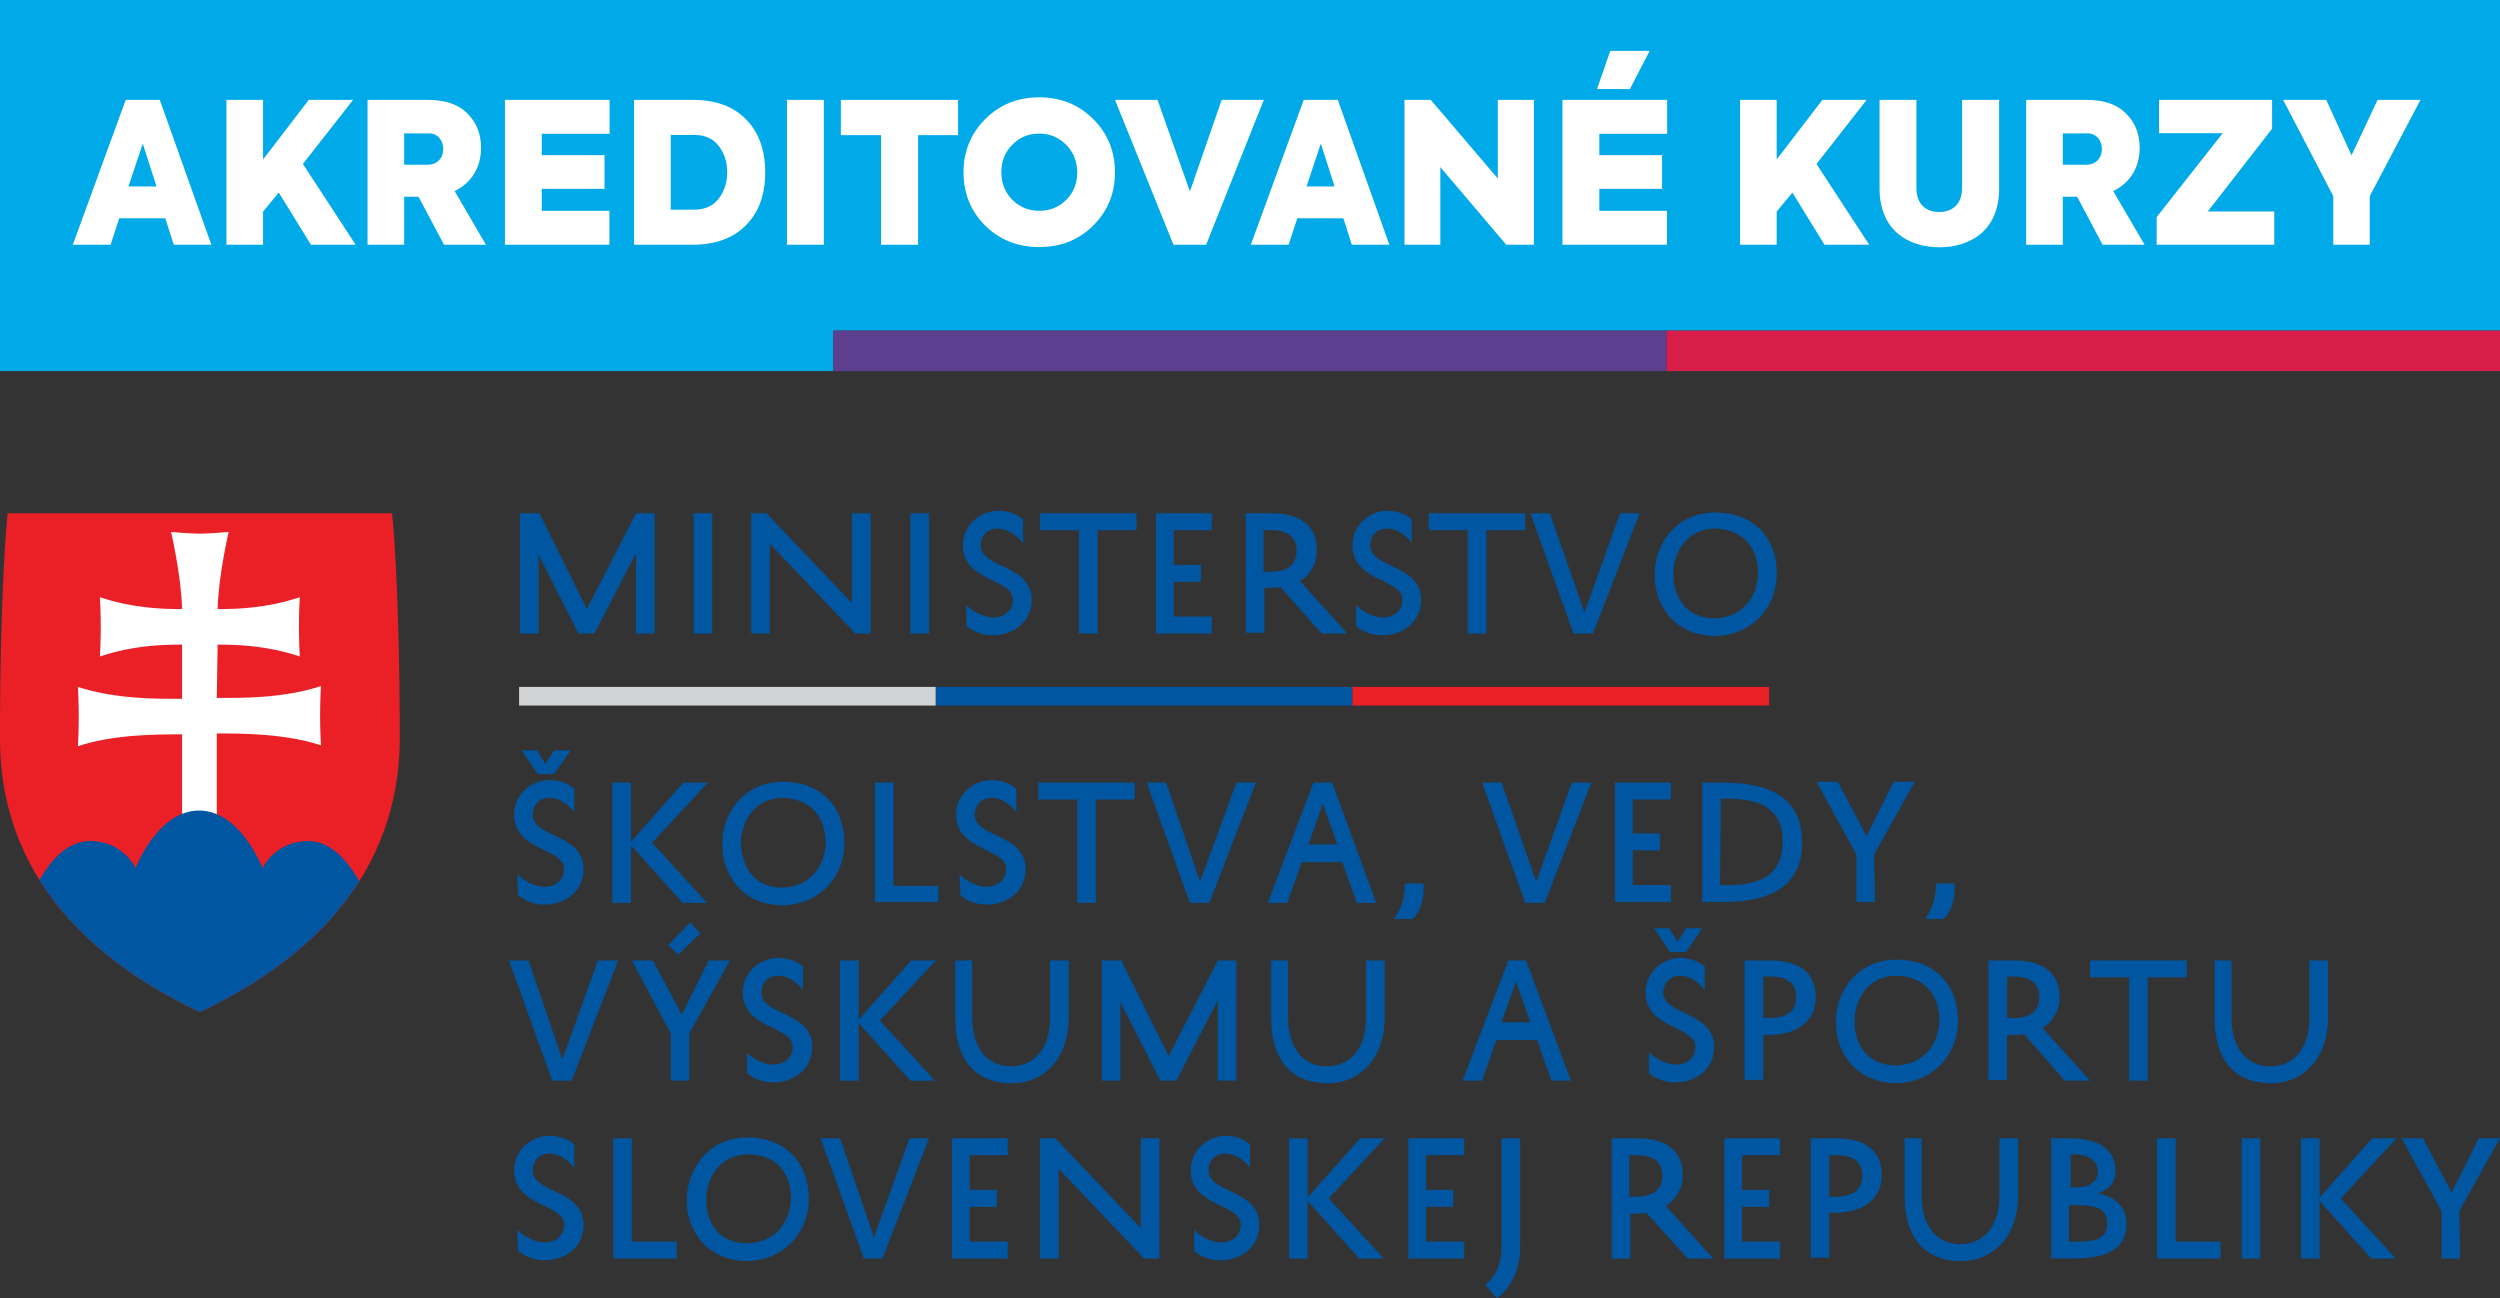 <?xml version="1.0" encoding="utf-8"?>
<!-- Generator: Adobe Illustrator 25.2.3, SVG Export Plug-In . SVG Version: 6.00 Build 0)  -->
<svg version="1.1" id="Layer_1" xmlns="http://www.w3.org/2000/svg" xmlns:xlink="http://www.w3.org/1999/xlink" x="0px" y="0px"
	 viewBox="0 0 56.693 29.443" style="enable-background:new 0 0 56.693 29.443;" xml:space="preserve">
<rect x="0" y="0" width="56.693" height="29.443" fill="#333333" stroke="none"/>
<style type="text/css">
	.st0{fill:#0056A0;}
	.st1{fill:#D1D2D3;}
	.st2{fill:#EB2027;}
	.st3{clip-path:url(#SVGID_2_);fill:#FFFFFF;}
	.st4{clip-path:url(#SVGID_4_);fill:#0056A0;}
	.st5{fill:#00A9E8;}
	.st6{fill:#5C408F;}
	.st7{fill:#D81D48;}
	.st8{fill:#FFFFFF;}
</style>
<g>
	<g>
		<g>
			<path class="st0" d="M14.423,14.367v-1.824l-0.941,1.824h-0.365l-0.903-1.786v1.786h-0.423V11.64h0.442l1.075,2.17l1.114-2.17
				h0.423v2.727H14.423L14.423,14.367z"/>
			<path class="st0" d="M16.151,11.64v2.727h-0.423V11.64H16.151z"/>
			<path class="st0" d="M19.743,11.64v2.727h-0.346l-1.94-2.036v2.036h-0.423V11.64h0.346l1.94,2.036V11.64H19.743z"/>
			<path class="st0" d="M21.068,11.64v2.727h-0.423V11.64H21.068z"/>
			<path class="st0" d="M21.913,13.714c0.115,0.134,0.384,0.288,0.615,0.288c0.25,0,0.442-0.154,0.442-0.403
				c0-0.48-1.133-0.403-1.133-1.229c0-0.48,0.403-0.787,0.807-0.787c0.25,0,0.442,0.096,0.557,0.192v0.538
				c-0.115-0.134-0.326-0.326-0.576-0.326c-0.23,0-0.384,0.154-0.384,0.384c0,0.519,1.152,0.423,1.152,1.229
				c0,0.519-0.423,0.807-0.883,0.807c-0.25,0-0.461-0.096-0.595-0.211C21.913,14.194,21.913,13.714,21.913,13.714z"/>
			<path class="st0" d="M23.584,11.64h2.189v0.384H24.89v2.343h-0.423v-2.343h-0.883L23.584,11.64L23.584,11.64z"/>
			<path class="st0" d="M27.482,14.367h-1.268V11.64h1.268v0.384h-0.864v0.787h0.615v0.384h-0.615v0.787h0.864V14.367z"/>
			<path class="st0" d="M29.038,13.311c-0.077,0.019-0.154,0.019-0.23,0.019h-0.134v1.018H28.25V11.64h0.576
				c0.634,0,1.037,0.25,1.037,0.845c0,0.307-0.154,0.557-0.384,0.691l1.075,1.191h-0.576C29.96,14.367,29.038,13.311,29.038,13.311z
				 M28.673,12.965h0.154c0.365,0,0.576-0.154,0.576-0.48c0-0.307-0.211-0.461-0.576-0.461h-0.173v0.941H28.673z"/>
			<path class="st0" d="M30.747,13.714c0.115,0.134,0.384,0.288,0.615,0.288c0.25,0,0.442-0.154,0.442-0.403
				c0-0.48-1.133-0.403-1.133-1.229c0-0.48,0.403-0.787,0.787-0.787c0.25,0,0.442,0.096,0.557,0.192v0.538
				c-0.096-0.134-0.307-0.326-0.557-0.326c-0.23,0-0.384,0.154-0.384,0.384c0,0.519,1.152,0.423,1.152,1.229
				c0,0.519-0.423,0.807-0.883,0.807c-0.25,0-0.461-0.096-0.595-0.211L30.747,13.714L30.747,13.714z"/>
			<path class="st0" d="M32.399,11.64h2.189v0.384h-0.883v2.343h-0.423v-2.343h-0.883L32.399,11.64L32.399,11.64z"/>
			<path class="st0" d="M35.932,13.887l0.807-2.247h0.442l-1.056,2.727h-0.442l-0.979-2.727h0.442L35.932,13.887z"/>
			<path class="st0" d="M38.909,11.621c0.807,0,1.364,0.519,1.383,1.344c0.019,0.807-0.557,1.44-1.402,1.46
				c-0.96-0.019-1.383-0.749-1.364-1.402C37.507,12.447,37.93,11.621,38.909,11.621z M38.89,14.022
				c0.615-0.019,0.979-0.48,0.979-1.056c-0.019-0.595-0.384-0.96-0.96-0.979c-0.711,0-0.96,0.615-0.96,0.999
				C37.93,13.484,38.199,14.022,38.89,14.022z"/>
			<path class="st0" d="M11.734,19.821c0.115,0.134,0.384,0.288,0.615,0.288c0.25,0,0.442-0.154,0.442-0.403
				c0-0.48-1.133-0.403-1.133-1.229c0-0.48,0.403-0.787,0.807-0.787c0.25,0,0.442,0.096,0.557,0.192v0.538
				c-0.096-0.134-0.307-0.326-0.557-0.326c-0.23,0-0.384,0.154-0.384,0.384c0,0.519,1.152,0.423,1.152,1.229
				c0,0.519-0.423,0.807-0.883,0.807c-0.25,0-0.461-0.096-0.595-0.211C11.734,20.302,11.734,19.821,11.734,19.821z M12.944,17.017
				l-0.384,0.538h-0.365l-0.365-0.538h0.346l0.192,0.307l0.192-0.307H12.944z"/>
			<path class="st0" d="M14.308,17.747v1.344l1.191-1.344h0.557l-1.268,1.364l1.248,1.364h-0.557l-1.171-1.306v1.306h-0.423v-2.727
				C13.904,17.747,14.308,17.747,14.308,17.747z"/>
			<path class="st0" d="M17.765,17.728c0.807,0,1.364,0.519,1.383,1.344c0.019,0.807-0.557,1.44-1.402,1.46
				c-0.96-0.019-1.383-0.749-1.364-1.402C16.363,18.554,16.785,17.728,17.765,17.728z M17.745,20.129
				c0.615-0.019,0.979-0.48,0.979-1.056c-0.019-0.595-0.384-0.96-0.96-0.979c-0.711,0-0.96,0.615-0.96,0.999
				C16.804,19.591,17.054,20.129,17.745,20.129z"/>
			<path class="st0" d="M21.279,20.455h-1.44v-2.708h0.423v2.343h1.018V20.455z"/>
			<path class="st0" d="M21.759,19.821c0.115,0.134,0.384,0.288,0.615,0.288c0.25,0,0.442-0.154,0.442-0.403
				c0-0.48-1.133-0.403-1.133-1.229c0-0.48,0.403-0.787,0.807-0.787c0.25,0,0.442,0.096,0.557,0.192v0.538
				c-0.096-0.134-0.307-0.326-0.557-0.326c-0.23,0-0.384,0.154-0.384,0.384c0,0.519,1.152,0.423,1.152,1.229
				c0,0.519-0.423,0.807-0.883,0.807c-0.25,0-0.461-0.096-0.595-0.211L21.759,19.821L21.759,19.821z"/>
			<path class="st0" d="M23.545,17.747h2.189v0.384h-0.883v2.343h-0.423v-2.343h-0.883V17.747L23.545,17.747z"/>
			<path class="st0" d="M27.213,19.994l0.826-2.247h0.442l-1.056,2.727h-0.442l-0.979-2.727h0.442L27.213,19.994L27.213,19.994z"/>
			<path class="st0" d="M30.209,17.747l0.999,2.727h-0.442l-0.326-0.922h-0.922l-0.326,0.922H28.75l1.037-2.727H30.209
				L30.209,17.747z M29.672,19.149h0.653l-0.326-0.922L29.672,19.149z"/>
			<path class="st0" d="M32.283,20.033c0.019,0.307-0.058,0.634-0.25,0.807h-0.423c0.173-0.23,0.25-0.48,0.25-0.807H32.283
				L32.283,20.033z"/>
			<path class="st0" d="M34.838,19.994l0.807-2.247h0.442l-1.056,2.727h-0.442l-0.979-2.727h0.442L34.838,19.994L34.838,19.994z"/>
			<path class="st0" d="M37.891,20.455h-1.268v-2.708h1.268v0.384h-0.864V18.9h0.615v0.384h-0.615v0.787h0.864V20.455z"/>
			<path class="st0" d="M38.602,20.455v-2.708h0.48c1.114,0,1.786,0.384,1.786,1.364c0,0.941-0.672,1.344-1.767,1.344H38.602
				L38.602,20.455z M39.005,20.071h0.173c0.787,0,1.248-0.25,1.248-0.999c0-0.711-0.48-0.96-1.248-0.96h-0.154L39.005,20.071
				L39.005,20.071z"/>
			<path class="st0" d="M42.52,20.455h-0.423V19.38l-0.903-1.652h0.48l0.653,1.229l0.615-1.229h0.48L42.5,19.38L42.52,20.455
				L42.52,20.455z"/>
			<path class="st0" d="M44.325,20.033c0.019,0.307-0.058,0.634-0.25,0.807h-0.423c0.173-0.23,0.25-0.48,0.25-0.807H44.325z"/>
			<path class="st0" d="M12.752,24.027l0.807-2.247h0.461l-1.056,2.727h-0.442l-0.979-2.727h0.442L12.752,24.027z"/>
			<path class="st0" d="M15.633,24.507H15.21v-1.075l-0.883-1.652h0.48l0.653,1.229l0.615-1.229h0.48l-0.922,1.652L15.633,24.507
				L15.633,24.507z M15.383,21.646l-0.23-0.211l0.499-0.519l0.23,0.25L15.383,21.646z"/>
			<path class="st0" d="M16.92,23.854c0.115,0.134,0.384,0.288,0.615,0.288c0.25,0,0.442-0.154,0.442-0.403
				c0-0.48-1.133-0.403-1.133-1.229c0-0.48,0.403-0.787,0.807-0.787c0.25,0,0.442,0.096,0.557,0.192v0.538
				c-0.096-0.134-0.307-0.326-0.557-0.326c-0.23,0-0.384,0.154-0.384,0.384c0,0.519,1.152,0.423,1.152,1.229
				c0,0.519-0.423,0.807-0.883,0.807c-0.25,0-0.461-0.096-0.595-0.211v-0.48H16.92z"/>
			<path class="st0" d="M19.474,21.78v1.344l1.191-1.344h0.557l-1.268,1.364l1.248,1.364h-0.557l-1.171-1.306v1.306h-0.423V21.78
				C19.051,21.78,19.474,21.78,19.474,21.78z"/>
			<path class="st0" d="M22.047,21.78v1.306c0,0.557,0.25,1.095,0.883,1.095c0.519,0,0.883-0.403,0.883-1.095V21.78h0.423v1.306
				c0,0.883-0.538,1.479-1.287,1.479c-0.903,0-1.287-0.615-1.287-1.479V21.78H22.047L22.047,21.78z"/>
			<path class="st0" d="M27.617,24.507v-1.824l-0.941,1.824h-0.365l-0.903-1.786v1.786h-0.423V21.78h0.442l1.075,2.17l1.114-2.17
				h0.423v2.727L27.617,24.507L27.617,24.507z"/>
			<path class="st0" d="M29.211,21.78v1.306c0,0.557,0.25,1.095,0.883,1.095c0.519,0,0.883-0.403,0.883-1.095V21.78H31.4v1.306
				c0,0.883-0.538,1.479-1.287,1.479c-0.903,0-1.287-0.615-1.287-1.479V21.78H29.211L29.211,21.78z"/>
			<path class="st0" d="M34.607,21.78l1.018,2.727h-0.442l-0.326-0.922h-0.922l-0.326,0.922h-0.442l1.037-2.727
				C34.204,21.78,34.607,21.78,34.607,21.78z M34.05,23.182h0.653l-0.326-0.922L34.05,23.182z"/>
			<path class="st0" d="M37.392,23.854c0.115,0.134,0.384,0.288,0.615,0.288c0.25,0,0.442-0.154,0.442-0.403
				c0-0.48-1.133-0.403-1.133-1.229c0-0.48,0.403-0.787,0.787-0.787c0.25,0,0.442,0.096,0.557,0.192v0.538
				c-0.096-0.134-0.307-0.326-0.557-0.326c-0.23,0-0.384,0.154-0.384,0.384c0,0.519,1.152,0.423,1.152,1.229
				c0,0.519-0.423,0.807-0.883,0.807c-0.25,0-0.461-0.096-0.595-0.211V23.854L37.392,23.854z M38.602,21.051l-0.365,0.538h-0.365
				l-0.365-0.538h0.346l0.192,0.307l0.192-0.307H38.602z"/>
			<path class="st0" d="M39.985,23.47v1.018h-0.423V21.78h0.576c0.634,0,1.037,0.25,1.037,0.845c0,0.557-0.461,0.845-1.056,0.845
				H39.985L39.985,23.47z M39.985,23.086h0.154c0.365,0,0.595-0.154,0.595-0.48c0-0.307-0.211-0.461-0.576-0.461h-0.173
				L39.985,23.086L39.985,23.086z"/>
			<path class="st0" d="M43.019,21.761c0.807,0,1.364,0.519,1.383,1.344c0.019,0.807-0.557,1.44-1.402,1.46
				c-0.96-0.019-1.383-0.749-1.364-1.402C41.617,22.587,42.04,21.761,43.019,21.761z M43,24.162c0.615-0.019,0.979-0.48,0.979-1.056
				c-0.019-0.595-0.384-0.96-0.96-0.979c-0.711,0-0.96,0.615-0.96,0.999C42.04,23.624,42.308,24.162,43,24.162L43,24.162z"/>
			<path class="st0" d="M45.9,23.451c-0.077,0.019-0.154,0.019-0.23,0.019h-0.154v1.018h-0.423V21.78h0.576
				c0.634,0,1.037,0.25,1.037,0.845c0,0.307-0.154,0.538-0.384,0.691l1.075,1.191h-0.576L45.9,23.451L45.9,23.451z M45.516,23.086
				h0.154c0.365,0,0.576-0.154,0.576-0.48c0-0.307-0.211-0.461-0.576-0.461h-0.154V23.086z"/>
			<path class="st0" d="M47.398,21.78h2.189v0.384h-0.883v2.343h-0.423v-2.343h-0.883V21.78L47.398,21.78z"/>
			<path class="st0" d="M50.605,21.78v1.306c0,0.557,0.25,1.095,0.883,1.095c0.519,0,0.883-0.403,0.883-1.095V21.78h0.423v1.306
				c0,0.883-0.538,1.479-1.287,1.479c-0.903,0-1.287-0.615-1.287-1.479V21.78H50.605L50.605,21.78z"/>
			<path class="st0" d="M11.734,27.887c0.115,0.134,0.384,0.288,0.615,0.288c0.25,0,0.442-0.154,0.442-0.403
				c0-0.48-1.133-0.403-1.133-1.229c0-0.48,0.403-0.787,0.807-0.787c0.25,0,0.442,0.096,0.557,0.192v0.538
				c-0.096-0.134-0.307-0.326-0.557-0.326c-0.23,0-0.384,0.154-0.384,0.384c0,0.519,1.152,0.423,1.152,1.229
				c0,0.519-0.423,0.807-0.883,0.807c-0.25,0-0.461-0.096-0.595-0.211C11.734,28.368,11.734,27.887,11.734,27.887z"/>
			<path class="st0" d="M15.345,28.54h-1.44v-2.727h0.423v2.343h1.018V28.54z"/>
			<path class="st0" d="M16.958,25.794c0.807,0,1.364,0.519,1.383,1.344c0.019,0.807-0.557,1.44-1.402,1.46
				c-0.96-0.019-1.383-0.749-1.364-1.402C15.575,26.62,15.978,25.794,16.958,25.794z M16.958,28.195
				c0.615-0.019,0.979-0.48,0.979-1.056c-0.019-0.595-0.384-0.96-0.96-0.96c-0.711,0-0.96,0.615-0.96,0.999
				C15.998,27.657,16.247,28.195,16.958,28.195z"/>
			<path class="st0" d="M19.819,28.06l0.807-2.247h0.442l-1.056,2.727h-0.423l-0.979-2.727h0.442L19.819,28.06z"/>
			<path class="st0" d="M22.854,28.54h-1.268v-2.727h1.268v0.384H21.99v0.787h0.615v0.384H21.99v0.787h0.864V28.54z"/>
			<path class="st0" d="M26.292,25.813v2.727h-0.346l-1.94-2.036v2.036h-0.423v-2.727h0.346l1.94,2.036v-2.036H26.292L26.292,25.813
				z"/>
			<path class="st0" d="M27.079,27.887c0.115,0.134,0.384,0.288,0.615,0.288c0.25,0,0.442-0.154,0.442-0.403
				c0-0.48-1.133-0.403-1.133-1.229c0-0.48,0.403-0.787,0.787-0.787c0.25,0,0.442,0.096,0.557,0.192v0.538
				c-0.096-0.134-0.307-0.326-0.557-0.326c-0.23,0-0.384,0.154-0.384,0.384c0,0.519,1.152,0.423,1.152,1.229
				c0,0.519-0.423,0.807-0.883,0.807c-0.25,0-0.461-0.096-0.595-0.211C27.079,28.368,27.079,27.887,27.079,27.887z"/>
			<path class="st0" d="M29.652,25.813v1.344l1.191-1.344H31.4l-1.268,1.364l1.248,1.364h-0.557l-1.172-1.306v1.306H29.23v-2.727
				H29.652L29.652,25.813z"/>
			<path class="st0" d="M33.205,28.54h-1.268v-2.727h1.268v0.384h-0.864v0.787h0.615v0.384h-0.615v0.787h0.864V28.54z"/>
			<path class="st0" d="M33.685,29.136c0.25-0.211,0.365-0.499,0.365-0.845v-2.477h0.423v2.477c0,0.48-0.192,0.883-0.519,1.152
				C33.935,29.443,33.685,29.136,33.685,29.136z"/>
			<path class="st0" d="M37.334,27.503c-0.077,0.019-0.154,0.019-0.23,0.019h-0.134v1.018h-0.423v-2.727h0.576
				c0.634,0,1.037,0.25,1.037,0.845c0,0.307-0.154,0.538-0.384,0.691l1.075,1.191h-0.576L37.334,27.503L37.334,27.503z
				 M36.95,27.138h0.154c0.365,0,0.595-0.154,0.595-0.48c0-0.307-0.211-0.461-0.576-0.461H36.95L36.95,27.138L36.95,27.138z"/>
			<path class="st0" d="M40.369,28.54h-1.268v-2.727h1.268v0.384h-0.864v0.787h0.615v0.384h-0.615v0.787h0.864V28.54z"/>
			<path class="st0" d="M41.483,27.503v1.018H41.06v-2.708h0.576c0.634,0,1.037,0.25,1.037,0.845c0,0.557-0.461,0.845-1.056,0.845
				C41.636,27.503,41.483,27.503,41.483,27.503z M41.483,27.138h0.154c0.365,0,0.595-0.154,0.595-0.48
				c0-0.307-0.211-0.461-0.576-0.461h-0.173V27.138L41.483,27.138z"/>
			<path class="st0" d="M43.576,25.813v1.306c0,0.557,0.25,1.095,0.883,1.095c0.519,0,0.883-0.403,0.883-1.095v-1.306h0.423v1.306
				c0,0.883-0.538,1.479-1.287,1.479c-0.903,0-1.287-0.615-1.287-1.479v-1.306H43.576L43.576,25.813z"/>
			<path class="st0" d="M46.514,28.54v-2.727h0.384c0.615,0,1.075,0.192,1.075,0.749c0,0.269-0.154,0.423-0.403,0.499
				c0.384,0.077,0.653,0.288,0.653,0.691c0,0.672-0.634,0.787-1.191,0.787H46.514L46.514,28.54z M47.052,26.927
				c0.326,0,0.519-0.115,0.519-0.365c0-0.307-0.307-0.384-0.557-0.384h-0.058v0.749H47.052L47.052,26.927z M47.09,27.331h-0.173
				v0.826h0.154c0.442,0,0.711-0.058,0.711-0.403C47.801,27.388,47.494,27.331,47.09,27.331L47.09,27.331z"/>
			<path class="st0" d="M50.355,28.54h-1.44v-2.727h0.423v2.343h1.018V28.54z"/>
			<path class="st0" d="M51.258,25.813v2.727h-0.423v-2.727H51.258z"/>
			<path class="st0" d="M52.602,25.813v1.344l1.191-1.344h0.557l-1.268,1.364l1.248,1.364h-0.557l-1.172-1.306v1.306H52.18v-2.727
				H52.602z"/>
			<path class="st0" d="M55.79,28.54h-0.423v-1.075l-0.903-1.652h0.48l0.653,1.229l0.615-1.229h0.48l-0.922,1.652L55.79,28.54
				L55.79,28.54z"/>
		</g>
		<path class="st1" d="M21.221,16h-9.449v-0.423h9.449V16z"/>
		<path class="st0" d="M30.67,16h-9.449v-0.423h9.449V16z"/>
		<path class="st2" d="M40.119,16H30.67v-0.423h9.449V16z"/>
		<path class="st2" d="M4.532,22.952C2.669,22.068,0,20.282,0,16.749c0-3.514,0.173-5.109,0.173-5.109h8.719
			c0,0,0.173,1.594,0.173,5.128C9.046,20.282,6.395,22.068,4.532,22.952"/>
		<g>
			<g>
				<defs>
					<path id="SVGID_1_" d="M4.532,22.952C2.669,22.068,0,20.282,0,16.749c0-3.514,0.173-5.109,0.173-5.109h8.719
						c0,0,0.173,1.594,0.173,5.128C9.046,20.282,6.395,22.068,4.532,22.952"/>
				</defs>
				<clipPath id="SVGID_2_">
					<use xlink:href="#SVGID_1_"  style="overflow:visible;"/>
				</clipPath>
				<path class="st3" d="M4.916,15.827c0.499,0,1.498,0.019,2.362-0.269c0,0-0.019,0.307-0.019,0.672
					c0,0.365,0.019,0.672,0.019,0.672c-0.807-0.269-1.805-0.269-2.362-0.269v1.94H4.129v-1.92c-0.576,0-1.556,0-2.362,0.269
					c0,0,0.019-0.307,0.019-0.672c0-0.365-0.019-0.672-0.019-0.672c0.883,0.288,1.863,0.269,2.362,0.269v-1.229
					c-0.461,0-1.114,0.019-1.863,0.269c0,0,0.019-0.307,0.019-0.672c0-0.365-0.019-0.672-0.019-0.672
					c0.749,0.25,1.402,0.269,1.863,0.269c-0.019-0.768-0.25-1.748-0.25-1.748s0.461,0.038,0.653,0.038s0.653-0.038,0.653-0.038
					s-0.23,0.979-0.25,1.748c0.461,0,1.114-0.019,1.863-0.269c0,0-0.019,0.307-0.019,0.672c0,0.365,0.019,0.672,0.019,0.672
					c-0.749-0.25-1.421-0.269-1.863-0.269L4.916,15.827"/>
			</g>
		</g>
		<g>
			<g>
				<defs>
					<path id="SVGID_3_" d="M4.532,22.952C2.669,22.068,0,20.282,0,16.749c0-3.514,0.173-5.109,0.173-5.109h8.719
						c0,0,0.173,1.594,0.173,5.128C9.046,20.282,6.395,22.068,4.532,22.952"/>
				</defs>
				<clipPath id="SVGID_4_">
					<use xlink:href="#SVGID_3_"  style="overflow:visible;"/>
				</clipPath>
				<path class="st4" d="M4.436,24.123l-3.86-3.457c0,0,0.499-1.594,1.46-1.594c0.768,0,1.037,0.615,1.037,0.615
					s0.499-1.306,1.44-1.306s1.44,1.306,1.44,1.306s0.288-0.615,1.037-0.615c0.96,0,1.46,1.594,1.46,1.594L4.436,24.123"/>
			</g>
		</g>
	</g>
	<rect class="st5" width="56.693" height="7.497"/>
	<rect y="6.642" class="st5" width="18.898" height="1.773"/>
	<rect x="18.898" y="7.497" class="st6" width="18.898" height="0.918"/>
	<rect x="37.795" y="7.497" class="st7" width="18.898" height="0.918"/>
	<g>
		<path class="st8" d="M3.94,5.55l-0.191-0.6H2.704l-0.196,0.6H1.651l1.2-3.285h0.773L4.793,5.55H3.94z M3.549,4.229L3.238,3.256
			L2.913,4.229H3.549z"/>
		<path class="st8" d="M7.051,5.55L6.322,4.367L5.966,4.798V5.55H5.135V2.265h0.831v1.351l1.036-1.351h1.005L6.869,3.718L8.065,5.55
			H7.051z"/>
		<path class="st8" d="M10.069,5.55L9.491,4.461H9.166V5.55H8.335V2.265h1.369c0.396,0,0.693,0.102,0.898,0.311
			c0.205,0.204,0.307,0.462,0.307,0.778c0,0.414-0.196,0.787-0.6,0.978L11.02,5.55H10.069z M9.166,3.025v0.711h0.498
			c0.533,0.027,0.493-0.747,0.031-0.711H9.166z"/>
		<path class="st8" d="M11.45,5.55V2.265h2.374v0.769h-1.538v0.484h1.423v0.765h-1.423v0.498h1.534V5.55H11.45z"/>
		<path class="st8" d="M14.379,5.55V2.265h1.338c0.511,0,0.911,0.147,1.2,0.44c0.289,0.293,0.436,0.693,0.436,1.205
			c0,0.507-0.147,0.907-0.44,1.2c-0.289,0.293-0.693,0.44-1.209,0.44H14.379z M15.211,4.754h0.533c0.236,0,0.422-0.08,0.551-0.245
			s0.196-0.369,0.196-0.604c0-0.236-0.067-0.436-0.196-0.6C16.166,3.14,15.984,3.06,15.744,3.06h-0.533V4.754z"/>
		<path class="st8" d="M17.846,2.265h0.836V5.55h-0.836V2.265z"/>
		<path class="st8" d="M19.979,3.065h-0.911v-0.8h2.658v0.8h-0.907V5.55h-0.84V3.065z"/>
		<path class="st8" d="M22.339,5.114C22.015,4.79,21.85,4.385,21.85,3.909c0-0.476,0.164-0.88,0.493-1.209s0.738-0.493,1.222-0.493
			c0.489,0,0.898,0.164,1.227,0.493c0.329,0.329,0.493,0.734,0.493,1.209c0,0.476-0.164,0.876-0.493,1.205
			c-0.325,0.325-0.734,0.489-1.223,0.489C23.077,5.603,22.668,5.439,22.339,5.114z M24.18,4.532
			c0.164-0.164,0.249-0.373,0.249-0.627c-0.005-0.253-0.089-0.462-0.258-0.627c-0.164-0.164-0.369-0.249-0.605-0.249
			c-0.24,0-0.445,0.084-0.609,0.253c-0.164,0.164-0.249,0.373-0.249,0.622c0,0.253,0.085,0.462,0.249,0.627
			c0.164,0.164,0.369,0.249,0.609,0.249C23.811,4.781,24.015,4.696,24.18,4.532z"/>
		<path class="st8" d="M27.704,2.265h0.956L27.352,5.55H26.61l-1.325-3.285h0.965l0.734,2.076L27.704,2.265z"/>
		<path class="st8" d="M30.655,5.55l-0.191-0.6h-1.045l-0.196,0.6h-0.858l1.2-3.285h0.773l1.169,3.285H30.655z M30.264,4.229
			l-0.311-0.974l-0.324,0.974H30.264z"/>
		<path class="st8" d="M33.966,2.265h0.818V5.55h-0.627l-1.494-1.76v1.76H31.85V2.265h0.596l1.52,1.783V2.265z"/>
		<path class="st8" d="M35.432,5.55V2.265h2.374v0.769h-1.538v0.484h1.423v0.765h-1.423v0.498h1.534V5.55H35.432z M36.215,2.02
			l0.302-0.867h0.893L36.961,2.02H36.215z"/>
		<path class="st8" d="M41.375,5.55l-0.729-1.183L40.29,4.798V5.55h-0.831V2.265h0.831v1.351l1.036-1.351h1.005l-1.138,1.454
			l1.196,1.831H41.375z"/>
		<path class="st8" d="M42.623,2.265h0.836v1.996c0,0.369,0.213,0.547,0.52,0.547c0.302,0,0.516-0.187,0.516-0.547V2.265h0.84v2.009
			c0,0.969-0.671,1.334-1.356,1.334c-0.68,0-1.356-0.365-1.356-1.334V2.265z"/>
		<path class="st8" d="M47.681,5.55l-0.578-1.089h-0.324V5.55h-0.831V2.265h1.369c0.396,0,0.693,0.102,0.898,0.311
			c0.205,0.204,0.307,0.462,0.307,0.778c0,0.414-0.196,0.787-0.6,0.978l0.711,1.218H47.681z M46.779,3.025v0.711h0.498
			c0.533,0.027,0.493-0.747,0.031-0.711H46.779z"/>
		<path class="st8" d="M48.907,5.55V4.923l1.498-1.903h-1.445V2.265h2.565v0.654l-1.458,1.876h1.507V5.55H48.907z"/>
		<path class="st8" d="M54.89,2.265l-1.151,2.183V5.55h-0.827V4.447l-1.138-2.183h0.978l0.574,1.258l0.591-1.258H54.89z"/>
	</g>
</g>
</svg>
